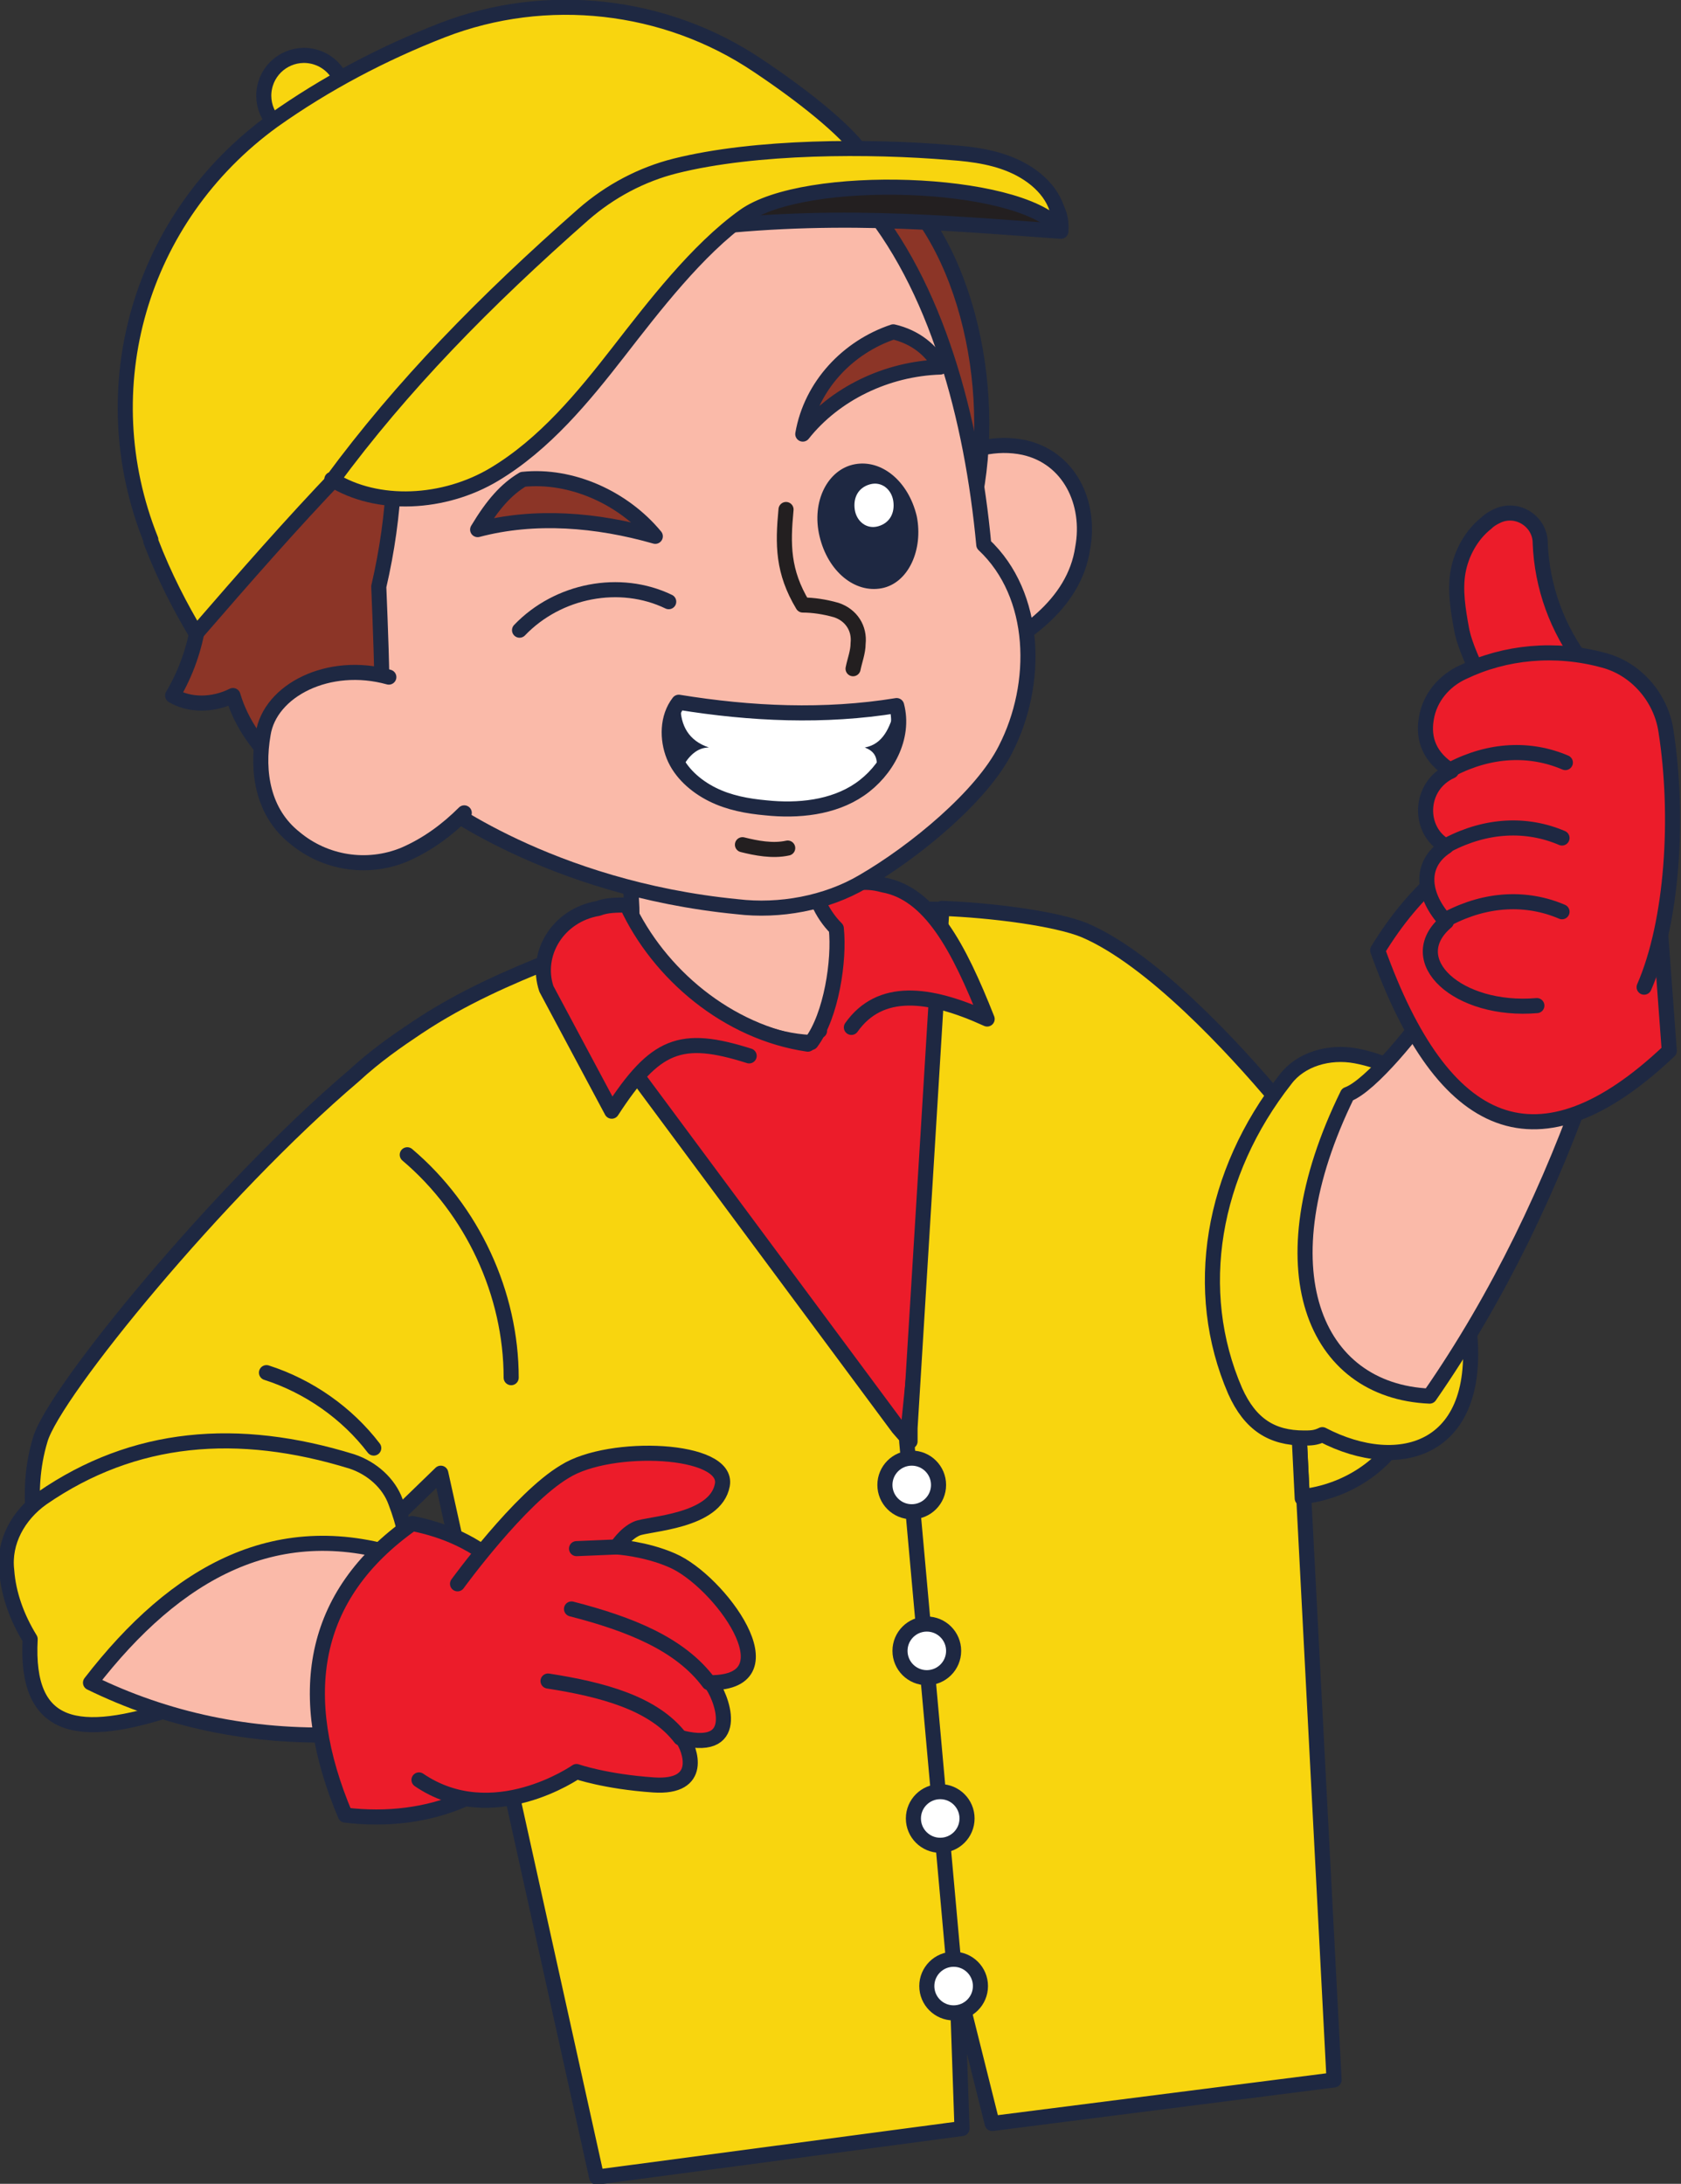 <?xml version="1.0" encoding="UTF-8"?>
<svg data-id="Layer_1" xmlns="http://www.w3.org/2000/svg" version="1.1" viewBox="0 0 100.3 130.3">
  <rect x="0" y="0" width="100.3" height="130.3" fill="#333333" stroke="none"/>
  <!-- Generator: Adobe Illustrator 29.1.0, SVG Export Plug-In . SVG Version: 2.1.0 Build 142)  -->
  <defs>
    <style>
      .st0 {
        stroke: #231f20;
      }

      .st0, .st1, .st2 {
        fill: none;
      }

      .st0, .st3, .st4, .st5, .st6, .st7, .st2, .st8 {
        stroke-linecap: round;
        stroke-linejoin: round;
        stroke-width: .9px;
      }

      .st3 {
        fill: #231f20;
      }

      .st3, .st4, .st5, .st6, .st7, .st2, .st8 {
        stroke: #1e2842;
      }

      .st4 {
        fill: #fabaa9;
      }

      .st5, .st9 {
        fill: #fff;
      }

      .st6 {
        fill: #f8d50f;
      }

      .st7 {
        fill: #ec1c2a;
      }

      .st8 {
        fill: #8c3527;
      }

      .st10 {
        fill: #1e2842;
      }
    </style>
  </defs>
  <polygon class="st1" points="54.1 86 54.2 85.2 53.5 85.2 54.1 86"/>
  <path class="st7" d="M54.2,85.2l3.1-30.9c-6.9-.3-15,.5-15,.5,0,0-4.2.5-9.5,2.5l20.7,27.9h.7c0,0,0,0,0,0Z"/>
  <path class="st6" d="M78.1,67.9s-.7-1-1.9-2.4l.4,1.4,1.1,22.4c2.6-.3,5-1.8,6.2-4.2,2.8-5.1-1.8-10.2-5.9-17.3h0Z"/>
  <path class="st6" d="M77.7,89.4l-1.1-22.4-.4-1.4c-2.6-3.1-7.5-8.4-11.5-10.1-1.7-.7-5.6-1.2-8.5-1.3l-1.9,31v.8c0,0-.7-.8-.7-.8l-20.7-27.9c-2.5,1-5.3,2.2-8,4-1.2.8-2.5,1.7-3.8,2.9-8,6.8-17.9,18.9-18.7,21.7-1,3.3-.1,6.3-.1,6.3l20.8-1.2,3.2-3.1,9.3,42,21.8-2.9-.3-8.7,2.1,8.4,20.4-2.6-1.8-34.6h0Z"/>
  <g>
    <path class="st2" d="M24.3,68.9c3.9,3.3,6.2,8.3,6.2,13.3"/>
    <path class="st2" d="M22.3,86.4c-1.6-2.1-3.9-3.7-6.4-4.5"/>
  </g>
  <g>
    <path class="st6" d="M84.5,64.9c-.6-.9-2-1.6-3.6-1.9-1.6-.3-3.3.2-4.2,1.4-4.4,5.6-5.6,12.6-3,18.6.9,2,2.2,2.8,4.1,2.8.4,0,.7,0,1.1-.2,4.6,2.4,9.8,1,8.7-6.8,0,0-3.1-14-3.1-14Z"/>
    <path class="st4" d="M85.5,59.9c-.9,1.4-3.7,4.9-5.1,5.4-5.1,10.4-2,17.7,4.9,18,4.1-5.9,7.3-12.6,9.6-19.3l-9.4-4h0Z"/>
    <g>
      <path class="st7" d="M94.5,39.6c-1.6-2.1-2.5-4.6-2.6-7.2,0-1.3-1.4-2.2-2.6-1.6-.2.1-.4.2-.6.4-.9.7-1.5,1.8-1.7,2.9s0,2.3.2,3.4.8,2.2,1.2,3.2"/>
      <path class="st7" d="M86.2,52c-1.6,1.3-2.9,2.9-4,4.7,3.9,10.9,9.6,13.4,17.4,6l-.7-9.5"/>
      <path class="st7" d="M98.1,58.9c1.7-3.9,2.1-10.2,1.3-15.3-.3-2-1.8-3.7-3.7-4.2-2.9-.8-5.9-.5-8.4.7-1.1.5-2,1.5-2.2,2.8-.2,1.2.2,2.3,1.5,3.1-2,.9-2,3.6-.3,4.5-1.7,1.1-1.4,3,0,4.5-2.7,2.3.7,5.4,5.4,5"/>
      <path class="st7" d="M86.6,45.9c2.3-1.2,4.7-1.3,6.8-.4"/>
      <path class="st7" d="M86.4,50.4c2.3-1.2,4.7-1.3,6.8-.4"/>
      <path class="st7" d="M86.4,54.8c2.3-1.2,4.7-1.3,6.8-.4"/>
    </g>
  </g>
  <g>
    <path class="st6" d="M24.4,93.6c0-1.4-.3-2.7-.8-4-.4-1.1-1.4-2-2.6-2.4-6.8-2.1-13-1.6-18.5,2.2-1.4,1-2.3,2.6-2.1,4.3.1,1.4.6,2.8,1.4,4.1-.3,5.5,2.9,6,8.6,4.1l13.9-8.3h0Z"/>
    <path class="st4" d="M24.4,93c-7.8-2.7-13.9.8-19,7.4,4.5,2.2,9.5,3.3,15,3.1l4-10.5Z"/>
    <g>
      <path class="st7" d="M29.9,93.5c-1.5-1.4-3.3-2.2-5.3-2.6-6.1,4.3-7,10.3-4,17.4,2.5.3,4.9,0,7-.9"/>
      <path class="st7" d="M27.3,94.5s3.7-5.1,6.4-6.7c2.7-1.7,9.8-1.4,9.4.8-.4,2.2-4.4,2.3-5.1,2.6s-1.2,1.1-1.2,1.1c0,0,1.7.1,3.3.8,2.8,1.2,7.3,7.3,2.3,7.3.6.7,2,4.2-1.7,3.3.5.7,1.3,3-1.7,2.8-2.9-.2-4.6-.8-4.6-.8,0,0-5,3.5-9.4.5"/>
      <path class="st7" d="M42.3,100.4c-1.7-2.3-4.7-3.5-8.2-4.4"/>
      <path class="st7" d="M40.6,103.7c-1.6-2.1-4.7-2.9-7.9-3.4"/>
      <line class="st2" x1="36.8" y1="92.3" x2="34.4" y2="92.4"/>
    </g>
  </g>
  <g>
    <path class="st7" d="M48.9,61.5v-8.6c2.2-.2,2.7-.4,3.8-.1,2.8.5,4.5,3.7,6.2,8-3.5-1.6-6.4-1.9-8.1.5"/>
    <path class="st4" d="M37.5,52c.2,1.4.3,2.8.1,4.7,2.9,1.7,6.2,5.3,10.8,5.5,1.2-1.6,1.7-4.9,1.5-6.8-.9-.9-1.4-2.1-1.5-3.3-3.8.1-7.5,0-11-.2h0Z"/>
    <path class="st7" d="M48.2,62.3c-4.8-.7-8.9-4.2-10.8-8.3-.6,0-1.2,0-1.7.2-2.4.4-3.8,2.7-3.1,4.8l3.9,7.3c2.6-4,4.1-4.6,8.2-3.3"/>
  </g>
  <path class="st4" d="M53.4,31.6c.8-3.2,4.4-5.6,7.7-4.9,2.7.6,4,3.3,3.5,6-.5,3.4-3.7,5.5-6.6,6.8"/>
  <path class="st8" d="M54,11.6c4.6,5,5.8,14.7,3.3,21.1-1.6-6.1-4.1-13.8-7.7-19,.8-.8,1.8-1.3,4.4-2.1Z"/>
  <path class="st4" d="M25.9,47.8s-12.8-9.5-13.9-17.1c-1.1-7.6,2.4-15.8,8.7-20.2,3.9-2.8,8.6-4.2,13.4-4.5,6.8-.4,12.8.7,17.3,5.8,4.5,5.2,6.6,13.2,7.3,20.7,3.2,3,3.3,8.3,1.3,12.2-1.4,2.8-5.4,6.1-8.5,7.9-2.2,1.3-5,1.8-7.5,1.5-11.3-1.1-18.1-6.4-18.1-6.4h0Z"/>
  <path class="st8" d="M22.8,42.4c0-2.5-.1-4.9-.2-7.4,1-4.3,1.2-8.6.6-12.8-3.8,3.3-7.6,6.6-11.6,10.3.8,3,.3,6.3-1.3,9,1,.6,2.4.6,3.6,0,.5,1.7,1.6,3.2,2.9,4.3,2-1.4,4-2.7,6.1-3.5h0Z"/>
  <path class="st4" d="M23.2,40.4c-3.6-1-7.1.8-7.5,3.4-.4,2.3,0,4.7,1.9,6.2,1.8,1.5,4.3,1.9,6.5,1,1.4-.6,2.6-1.5,3.6-2.5"/>
  <circle class="st6" cx="18.2" cy="5.7" r="2.4" transform="translate(9.1 22.5) rotate(-79.1)"/>
  <path class="st3" d="M40.4,13.8c8.8-1.2,15.8-.5,22.9,0,.1-1.6-.8-2-1.8-2.8-5.1-1.4-10.5-1.6-15.6-.6-2,.4-5.3,1.8-5.4,3.4Z"/>
  <path class="st6" d="M9,32.3c.8,2.1,1.8,4,2.7,5.5,5.8-6.7,11.2-12.8,17.6-17.9,6.3-5.1,13.7-9.3,22.1-10.8-1-1.4-3.5-3.4-6.2-5.2C39.7.2,32.6-.6,26.4,1.8c-3.6,1.4-7,3.2-10.1,5.4-8,5.8-10.9,16-7.3,25h0Z"/>
  <path class="st6" d="M19.8,28.7c4.2-5.7,9.1-10.7,15-15.9,1.6-1.4,3.5-2.4,5.5-2.9,4.8-1.2,11.6-1.2,16.4-.8,1.4.1,2.9.3,4.2,1,1.3.7,2.4,1.9,2.3,3.5-2.5-2.9-15.2-3.3-18.8-.7-2.8,2-5.4,5.4-7.5,8.1-2.1,2.7-4.4,5.5-7.4,7.3-3,1.8-7,2-9.7.3Z"/>
  <path class="st8" d="M28.5,31.6c3.4-.9,7.1-.6,10.6.4-1.9-2.3-5-3.7-7.9-3.4-1,.6-1.8,1.5-2.7,3h0Z"/>
  <g>
    <path class="st10" d="M54.7,30.8c.4,2-.5,4-2.1,4.3-1.6.3-3.2-1-3.7-3.1s.5-4,2.1-4.3c1.6-.3,3.2,1,3.7,3.1Z"/>
    <path class="st9" d="M53.3,29.9c.1.7-.2,1.3-.9,1.5s-1.3-.3-1.4-1,.2-1.3.9-1.5,1.3.3,1.4,1Z"/>
  </g>
  <path class="st2" d="M39.9,35.9c-2.9-1.4-6.6-.7-8.9,1.7"/>
  <path class="st0" d="M46.9,30.4c-.2,2.1-.2,3.7,1,5.7.6,0,1.3.1,2,.3.9.3,1.4,1.1,1.3,2,0,.5-.2,1-.3,1.5"/>
  <path class="st8" d="M53.3,19.8c-2.7.9-4.9,3.2-5.4,6.1,1.9-2.4,5-3.9,8.2-4-.5-1-1.5-1.8-2.8-2.1Z"/>
  <path class="st0" d="M47,50.6c-.9.2-1.9,0-2.7-.2"/>
  <g>
    <path class="st5" d="M53.5,42.1c-4.3.7-8.7.5-13-.2-.7.9-.7,2.2-.3,3.2.4,1,1.3,1.8,2.3,2.3,1,.5,2.1.7,3.2.8,1.9.2,4,0,5.6-1.1s2.7-3.1,2.2-5h0Z"/>
    <path class="st10" d="M40.6,42.1c0,1.2.5,2.1,1.7,2.5-.7,0-1.2.5-1.6,1.2,0,0-1.8-2.2-.1-3.7Z"/>
    <path class="st10" d="M53.4,42.3c-.3,1.1-.7,2.1-1.8,2.3.5.2.8.5.7,1.3,0,0,1.5-1.4,1.1-3.6h0Z"/>
  </g>
  <line class="st2" x1="54.1" y1="86" x2="57" y2="118.2"/>
  <circle class="st5" cx="54.4" cy="88.6" r="1.6"/>
  <circle class="st5" cx="55.3" cy="98.5" r="1.6"/>
  <circle class="st5" cx="56.1" cy="108.5" r="1.6"/>
  <circle class="st5" cx="56.9" cy="118.5" r="1.6"/>
</svg>
